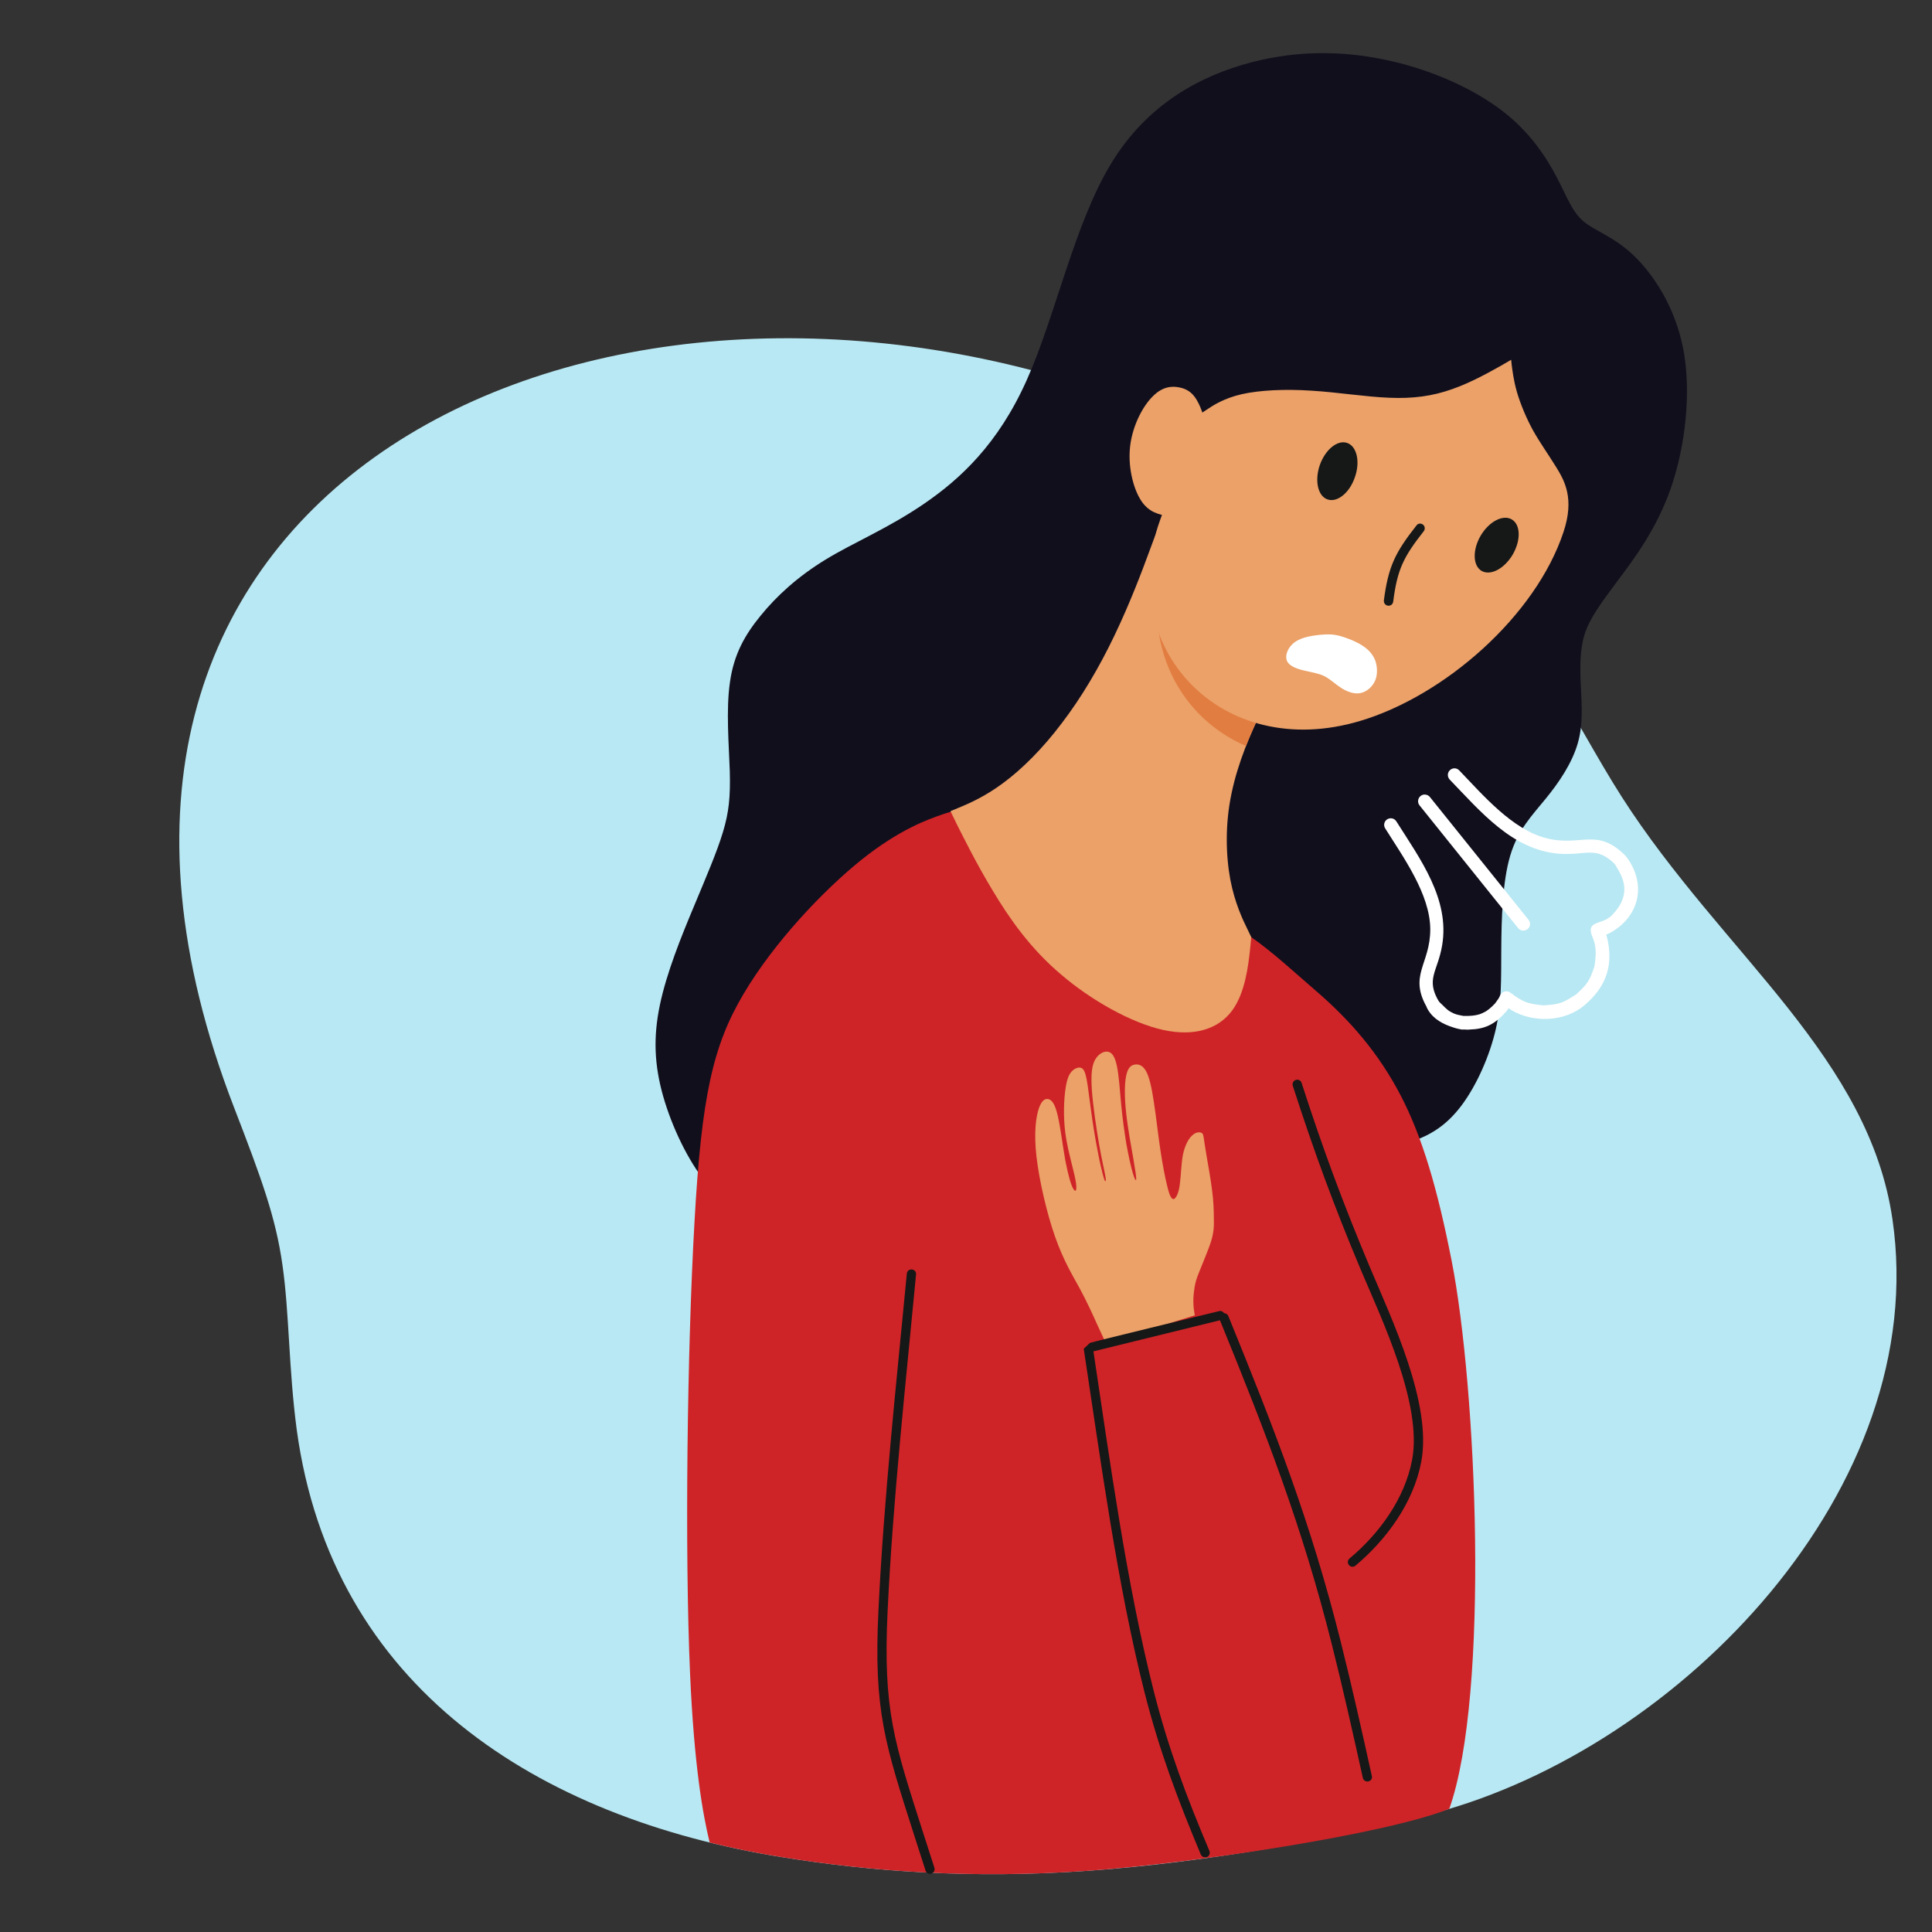 <svg xmlns="http://www.w3.org/2000/svg" xmlns:xlink="http://www.w3.org/1999/xlink" width="57" viewBox="0 0 42.75 42.75" height="57" preserveAspectRatio="xMidYMid meet"><rect x="0" y="0" width="42.75" height="42.75" fill="#333333" stroke="none"/><defs><clipPath id="id1"><path d="M 3 7 L 42 7 L 42 41.59 L 3 41.59 Z M 3 7 " clip-rule="nonzero"></path></clipPath><clipPath id="id2"><path d="M 14 1.09 L 38 1.09 L 38 27 L 14 27 Z M 14 1.09 " clip-rule="nonzero"></path></clipPath><clipPath id="id3"><path d="M 15 17 L 33 17 L 33 41.59 L 15 41.59 Z M 15 17 " clip-rule="nonzero"></path></clipPath><clipPath id="id4"><path d="M 19 28 L 21 28 L 21 41.59 L 19 41.59 Z M 19 28 " clip-rule="nonzero"></path></clipPath><clipPath id="id5"><path d="M 23 29 L 28 29 L 28 41.59 L 23 41.59 Z M 23 29 " clip-rule="nonzero"></path></clipPath></defs><g clip-path="url(#id1)"><path fill="#b8e8f3" d="M 23.934 8.512 C 12.41 4.863 -0.004 11.102 5.18 24.508 C 5.785 26.074 6.102 26.938 6.25 27.992 C 6.402 29.047 6.387 30.293 6.566 31.637 C 7.344 37.34 11.902 40.227 17.305 41.094 C 19.266 41.41 21.492 41.578 24.086 41.395 C 26.676 41.211 29.637 40.68 31.746 40.117 C 37.191 38.66 42.742 32.918 41.875 26.98 C 41.617 25.215 40.719 23.77 39.566 22.309 C 38.41 20.848 36.996 19.371 35.883 17.629 C 34.77 15.887 33.957 13.879 31.961 12.262 C 29.969 10.645 26.793 9.414 23.934 8.512 " fill-opacity="1" fill-rule="evenodd"></path></g><g clip-path="url(#id2)"><path fill="#120f1d" d="M 35.039 4.898 C 35.293 5.113 35.691 5.223 36.137 5.641 C 36.578 6.059 37.07 6.789 37.25 7.742 C 37.426 8.691 37.293 9.859 36.98 10.777 C 36.664 11.695 36.164 12.359 35.793 12.852 C 35.426 13.348 35.184 13.668 35.066 14.027 C 34.953 14.383 34.961 14.773 34.98 15.184 C 35 15.594 35.035 16.027 34.91 16.453 C 34.785 16.883 34.504 17.305 34.203 17.672 C 33.902 18.043 33.59 18.355 33.418 18.93 C 33.246 19.504 33.223 20.332 33.219 21.004 C 33.215 21.676 33.23 22.191 33.098 22.773 C 32.965 23.352 32.684 24 32.34 24.461 C 31.992 24.922 31.586 25.195 30.914 25.348 C 30.238 25.5 29.301 25.535 26.906 25.781 C 24.516 26.023 20.668 26.48 18.539 26.629 C 16.414 26.781 16.004 26.621 15.617 26.16 C 15.234 25.699 14.867 24.938 14.672 24.25 C 14.477 23.559 14.453 22.945 14.602 22.234 C 14.75 21.527 15.074 20.723 15.355 20.055 C 15.633 19.387 15.863 18.855 15.996 18.414 C 16.129 17.977 16.164 17.629 16.148 17.059 C 16.129 16.488 16.062 15.703 16.152 15.094 C 16.238 14.48 16.48 14.051 16.832 13.621 C 17.184 13.188 17.652 12.758 18.266 12.383 C 18.879 12.008 19.645 11.695 20.445 11.148 C 21.25 10.598 22.09 9.82 22.719 8.41 C 23.352 7 23.773 4.957 24.582 3.625 C 25.387 2.293 26.574 1.672 27.688 1.379 C 28.801 1.09 29.84 1.133 30.801 1.355 C 31.762 1.578 32.641 1.988 33.258 2.465 C 33.871 2.941 34.219 3.488 34.449 3.926 C 34.676 4.359 34.785 4.684 35.039 4.898 " fill-opacity="1" fill-rule="evenodd"></path></g><g clip-path="url(#id3)"><path fill="#cf2427" d="M 15.703 40.77 C 16.227 40.898 16.762 41.008 17.305 41.094 C 19.266 41.41 21.492 41.578 24.086 41.395 C 26.395 41.23 30.668 40.586 32.07 40.023 C 32.969 37.473 32.672 30.695 32.121 27.898 C 31.805 26.293 31.473 25.164 30.992 24.238 C 30.508 23.309 29.879 22.578 29.105 21.914 C 28.66 21.531 28.152 21.059 27.688 20.738 C 27.348 20.504 27.035 20.402 26.754 20.219 C 26.09 19.789 25.676 19.523 24.785 19.168 C 23.895 18.809 22.531 18.363 21.852 18.137 C 21.168 17.914 21.168 17.914 20.855 18.02 C 20.543 18.129 19.914 18.344 19.059 19.027 C 18.203 19.715 17.117 20.867 16.449 22 C 15.777 23.137 15.523 24.25 15.367 27.043 C 15.207 29.836 15.148 34.305 15.27 37.051 C 15.359 39.047 15.547 40.133 15.703 40.77 " fill-opacity="1" fill-rule="evenodd"></path></g><path fill="#ffffff" d="M 31.625 22.367 Z M 34.875 22.004 C 35.133 21.766 35.168 21.711 35.281 21.383 C 35.375 20.805 35.195 20.77 35.199 20.57 C 35.203 20.418 35.43 20.414 35.562 20.332 L 35.637 20.281 C 36.297 19.648 35.68 19.156 35.691 19.02 C 35.703 18.891 35.875 18.801 36.012 18.992 C 36.438 19.594 36.266 20.297 35.617 20.648 C 35.582 20.664 35.559 20.672 35.543 20.68 C 35.711 21.289 35.582 21.801 35.062 22.242 C 34.625 22.613 33.934 22.641 33.445 22.352 L 33.383 22.309 C 33.371 22.324 33.355 22.344 33.336 22.375 C 33.074 22.668 32.867 22.77 32.516 22.781 C 32.484 22.785 32.457 22.785 32.426 22.781 C 32.402 22.781 32.371 22.781 32.344 22.781 C 32.32 22.777 32.297 22.77 32.27 22.766 C 32.23 22.758 32.195 22.746 32.156 22.734 C 31.934 22.664 31.719 22.551 31.598 22.344 C 31.551 22.27 31.555 22.191 31.629 22.137 C 31.789 22.012 31.922 22.293 32.094 22.387 C 32.211 22.453 32.25 22.453 32.383 22.48 C 32.531 22.484 32.645 22.473 32.746 22.441 C 32.785 22.426 32.828 22.406 32.871 22.383 C 32.941 22.34 33.008 22.281 33.082 22.203 C 33.105 22.168 33.129 22.137 33.152 22.105 C 33.164 22.086 33.18 22.062 33.195 22.023 C 33.238 21.93 33.355 21.906 33.43 21.973 L 33.453 21.988 C 33.473 22 33.496 22.016 33.516 22.035 C 33.742 22.188 33.828 22.211 34.148 22.246 C 34.512 22.223 34.57 22.199 34.875 22.004 " fill-opacity="1" fill-rule="evenodd"></path><path fill="#ffffff" d="M 35.742 19.129 C 35.316 18.703 35.094 18.934 34.504 18.891 C 33.465 18.812 32.758 17.953 32.078 17.25 C 32.023 17.191 32.023 17.098 32.082 17.043 C 32.141 16.984 32.234 16.988 32.289 17.047 C 32.812 17.59 33.461 18.355 34.215 18.547 C 34.98 18.742 35.332 18.305 35.953 18.922 C 36.008 18.98 36.008 19.074 35.949 19.133 C 35.891 19.188 35.797 19.188 35.742 19.129 " fill-opacity="1" fill-rule="evenodd"></path><path fill="#ffffff" d="M 31.598 22.332 C 31.145 21.582 31.652 21.348 31.648 20.555 C 31.641 19.781 31.051 18.969 30.652 18.332 C 30.605 18.262 30.629 18.172 30.695 18.129 C 30.766 18.086 30.855 18.105 30.898 18.176 C 31.422 19.004 32.086 19.895 31.91 20.922 C 31.812 21.504 31.535 21.664 31.848 22.176 C 31.891 22.246 31.867 22.336 31.801 22.379 C 31.73 22.422 31.641 22.402 31.598 22.332 " fill-opacity="1" fill-rule="evenodd"></path><path fill="#ffffff" d="M 33.594 20.539 C 33.41 20.312 33.23 20.086 33.047 19.859 C 32.504 19.18 31.957 18.5 31.41 17.82 C 31.359 17.758 31.371 17.664 31.434 17.613 C 31.496 17.562 31.59 17.574 31.641 17.637 C 32.367 18.543 33.098 19.449 33.824 20.355 C 33.875 20.418 33.863 20.512 33.801 20.559 C 33.738 20.609 33.645 20.602 33.594 20.539 " fill-opacity="1" fill-rule="evenodd"></path><path fill="#eba168" d="M 27.898 15.77 C 27.688 16.191 27.391 16.871 27.25 17.559 C 27.105 18.242 27.125 18.93 27.223 19.461 C 27.324 19.992 27.508 20.367 27.598 20.551 C 27.688 20.738 27.688 20.738 27.688 20.738 C 27.688 20.738 27.688 20.738 27.656 21.047 C 27.621 21.352 27.555 21.969 27.262 22.363 C 26.965 22.762 26.441 22.945 25.734 22.789 C 25.031 22.633 24.141 22.133 23.469 21.555 C 22.793 20.98 22.336 20.324 21.969 19.711 C 21.598 19.098 21.316 18.523 21.172 18.238 C 21.031 17.949 21.031 17.949 21.031 17.949 C 21.031 17.949 21.031 17.949 21.219 17.871 C 21.406 17.793 21.781 17.637 22.195 17.328 C 22.613 17.02 23.07 16.566 23.496 16 C 23.926 15.438 24.324 14.766 24.66 14.062 C 24.996 13.363 25.273 12.633 25.43 12.203 C 25.59 11.773 25.629 11.641 25.727 11.691 C 25.828 11.742 25.984 11.969 26.316 12.48 C 26.648 12.988 27.156 13.777 27.523 14.246 C 27.887 14.715 28.113 14.863 28.168 15.023 C 28.223 15.18 28.105 15.344 27.898 15.77 " fill-opacity="1" fill-rule="evenodd"></path><path fill="#eba168" d="M 24.273 29.297 C 24.184 29.098 24.059 28.82 23.895 28.516 C 23.73 28.215 23.527 27.883 23.344 27.359 C 23.16 26.836 22.996 26.121 22.934 25.59 C 22.875 25.062 22.922 24.715 22.988 24.523 C 23.055 24.332 23.137 24.301 23.211 24.324 C 23.285 24.352 23.348 24.441 23.406 24.691 C 23.465 24.945 23.516 25.363 23.574 25.684 C 23.637 26.008 23.699 26.23 23.754 26.312 C 23.805 26.395 23.84 26.336 23.797 26.105 C 23.754 25.875 23.629 25.473 23.574 25.082 C 23.523 24.691 23.543 24.316 23.578 24.082 C 23.613 23.848 23.664 23.758 23.727 23.695 C 23.789 23.637 23.863 23.609 23.922 23.629 C 23.977 23.648 24.012 23.719 24.043 23.875 C 24.074 24.027 24.098 24.27 24.141 24.566 C 24.18 24.863 24.238 25.219 24.289 25.473 C 24.336 25.73 24.379 25.891 24.402 25.988 C 24.43 26.086 24.441 26.121 24.453 26.133 C 24.465 26.145 24.48 26.133 24.457 26.016 C 24.438 25.898 24.383 25.68 24.32 25.32 C 24.258 24.961 24.184 24.461 24.16 24.117 C 24.137 23.773 24.16 23.586 24.227 23.457 C 24.297 23.328 24.41 23.262 24.5 23.27 C 24.594 23.277 24.664 23.359 24.711 23.574 C 24.758 23.789 24.781 24.133 24.809 24.445 C 24.84 24.758 24.879 25.039 24.922 25.305 C 24.969 25.566 25.023 25.812 25.066 25.957 C 25.109 26.102 25.137 26.141 25.141 26.094 C 25.145 26.047 25.125 25.914 25.078 25.641 C 25.031 25.371 24.953 24.961 24.918 24.617 C 24.879 24.27 24.883 23.98 24.918 23.809 C 24.953 23.633 25.02 23.574 25.098 23.559 C 25.18 23.539 25.277 23.562 25.355 23.695 C 25.43 23.824 25.484 24.062 25.531 24.383 C 25.582 24.703 25.625 25.109 25.676 25.445 C 25.727 25.785 25.781 26.059 25.824 26.23 C 25.863 26.398 25.891 26.465 25.918 26.5 C 25.945 26.539 25.977 26.547 26.012 26.5 C 26.047 26.457 26.09 26.359 26.109 26.18 C 26.133 26.004 26.137 25.746 26.176 25.547 C 26.219 25.344 26.297 25.199 26.379 25.125 C 26.457 25.051 26.535 25.047 26.574 25.062 C 26.617 25.078 26.625 25.105 26.637 25.188 C 26.648 25.266 26.668 25.398 26.703 25.605 C 26.738 25.809 26.789 26.09 26.82 26.336 C 26.852 26.578 26.859 26.785 26.859 26.953 C 26.863 27.121 26.863 27.25 26.801 27.457 C 26.738 27.66 26.613 27.945 26.543 28.125 C 26.469 28.305 26.449 28.383 26.434 28.48 C 26.418 28.582 26.402 28.703 26.406 28.809 C 26.406 28.918 26.422 29.012 26.43 29.059 C 26.438 29.105 26.438 29.105 26.438 29.105 C 26.438 29.105 26.438 29.105 26.109 29.207 C 25.785 29.312 25.129 29.52 24.805 29.633 C 24.48 29.746 24.484 29.766 24.484 29.766 C 24.484 29.766 24.48 29.746 24.477 29.734 C 24.473 29.723 24.473 29.723 24.445 29.668 C 24.418 29.609 24.363 29.492 24.273 29.297 " fill-opacity="1" fill-rule="evenodd"></path><path fill="#161717" d="M 28.801 23.961 C 29.266 25.406 29.715 26.617 30.305 28.023 C 30.801 29.203 31.691 31.059 31.449 32.344 C 31.277 33.25 30.688 34.059 29.992 34.645 C 29.949 34.68 29.883 34.676 29.848 34.629 C 29.812 34.586 29.816 34.523 29.863 34.484 C 30.52 33.934 31.082 33.164 31.246 32.305 C 31.477 31.082 30.59 29.227 30.113 28.102 C 29.52 26.691 29.074 25.477 28.605 24.023 C 28.59 23.973 28.617 23.914 28.672 23.895 C 28.727 23.879 28.785 23.906 28.801 23.961 " fill-opacity="1" fill-rule="evenodd"></path><g clip-path="url(#id4)"><path fill="#161717" d="M 20.27 28.199 C 20.039 30.641 19.758 33.191 19.641 35.637 C 19.535 37.848 19.785 38.547 20.441 40.598 C 20.52 40.844 20.598 41.086 20.676 41.328 C 20.691 41.383 20.664 41.441 20.609 41.457 C 20.555 41.477 20.496 41.445 20.48 41.391 C 20.402 41.148 20.324 40.906 20.246 40.664 C 19.582 38.586 19.328 37.863 19.438 35.625 C 19.555 33.18 19.832 30.625 20.066 28.18 C 20.07 28.125 20.121 28.082 20.18 28.09 C 20.234 28.094 20.277 28.145 20.27 28.199 " fill-opacity="1" fill-rule="evenodd"></path></g><path fill="#e27d41" d="M 27.898 15.77 C 27.801 15.965 27.68 16.223 27.57 16.508 C 26.008 15.832 25.16 14.062 25.84 12.164 C 25.879 12.047 25.879 12.047 25.879 12.047 C 25.879 12.047 25.879 12.047 25.793 12.02 C 25.738 12 25.645 11.969 25.551 11.883 C 25.621 11.707 25.66 11.656 25.727 11.691 C 25.828 11.742 25.984 11.969 26.316 12.48 C 26.648 12.988 27.156 13.777 27.523 14.246 C 27.887 14.715 28.113 14.863 28.168 15.023 C 28.223 15.18 28.105 15.344 27.898 15.77 " fill-opacity="1" fill-rule="evenodd"></path><path fill="#eba168" d="M 34.598 11.766 C 33.984 13.629 31.961 15.398 30.094 15.953 C 27.02 16.871 24.66 14.332 25.668 11.512 C 25.711 11.395 25.711 11.395 25.711 11.395 C 25.711 11.395 25.711 11.395 25.621 11.367 C 25.535 11.336 25.359 11.277 25.215 11.02 C 25.07 10.766 24.953 10.309 25.008 9.863 C 25.062 9.418 25.285 8.988 25.508 8.77 C 25.727 8.547 25.941 8.539 26.102 8.574 C 26.258 8.605 26.359 8.68 26.434 8.781 C 26.508 8.879 26.559 9.004 26.582 9.066 C 26.605 9.129 26.605 9.129 26.605 9.129 C 26.605 9.129 26.605 9.129 26.723 9.051 C 26.84 8.973 27.074 8.816 27.473 8.723 C 27.871 8.633 28.438 8.605 29.023 8.645 C 29.605 8.68 30.215 8.781 30.738 8.801 C 31.262 8.824 31.699 8.766 32.137 8.609 C 32.574 8.457 33.004 8.207 33.223 8.086 C 33.438 7.961 33.438 7.961 33.438 7.961 C 33.438 7.961 33.438 7.961 33.449 8.07 C 33.465 8.184 33.488 8.406 33.566 8.676 C 33.645 8.945 33.777 9.262 33.926 9.531 C 34.078 9.801 34.242 10.027 34.434 10.336 C 34.625 10.645 34.84 11.035 34.598 11.766 " fill-opacity="1" fill-rule="evenodd"></path><path fill="#161717" d="M 29.809 9.801 C 29.594 9.727 29.324 9.949 29.203 10.293 C 29.086 10.637 29.16 10.977 29.375 11.051 C 29.59 11.125 29.863 10.906 29.98 10.559 C 30.102 10.215 30.023 9.875 29.809 9.801 " fill-opacity="1" fill-rule="evenodd"></path><path fill="#161717" d="M 33.449 11.492 C 33.254 11.379 32.945 11.543 32.762 11.855 C 32.578 12.172 32.59 12.52 32.785 12.633 C 32.984 12.746 33.289 12.582 33.473 12.27 C 33.656 11.953 33.648 11.605 33.449 11.492 " fill-opacity="1" fill-rule="evenodd"></path><path fill="#ffffff" d="M 29.203 14.047 C 29.035 14.066 28.805 14.098 28.652 14.207 C 28.5 14.316 28.422 14.504 28.48 14.629 C 28.535 14.75 28.727 14.809 28.887 14.844 C 29.051 14.883 29.188 14.902 29.312 14.965 C 29.438 15.031 29.555 15.145 29.684 15.227 C 29.816 15.309 29.965 15.363 30.102 15.336 C 30.238 15.309 30.363 15.203 30.426 15.066 C 30.484 14.93 30.48 14.766 30.434 14.625 C 30.383 14.488 30.293 14.379 30.145 14.285 C 30 14.191 29.801 14.113 29.645 14.07 C 29.488 14.031 29.375 14.031 29.203 14.047 " fill-opacity="1" fill-rule="evenodd"></path><path fill="#161717" d="M 31.504 11.754 C 31.055 12.324 30.918 12.602 30.828 13.312 C 30.82 13.371 30.77 13.41 30.711 13.402 C 30.656 13.395 30.617 13.344 30.621 13.289 C 30.719 12.535 30.871 12.227 31.344 11.625 C 31.379 11.578 31.441 11.574 31.488 11.609 C 31.531 11.645 31.539 11.707 31.504 11.754 " fill-opacity="1" fill-rule="evenodd"></path><g clip-path="url(#id5)"><path fill="#161717" d="M 27.023 29.207 C 26.082 29.438 25.137 29.672 24.195 29.902 C 24.562 32.344 24.926 35.031 25.527 37.41 C 25.852 38.688 26.25 39.746 26.762 40.957 C 26.781 41.012 26.758 41.07 26.707 41.09 C 26.652 41.113 26.594 41.086 26.57 41.035 C 26.059 39.812 25.656 38.746 25.328 37.457 C 24.719 35.047 24.355 32.312 23.98 29.844 L 24.117 29.715 C 24.145 29.699 26.707 29.078 26.973 29.012 C 27.027 28.996 27.082 29.031 27.098 29.082 C 27.109 29.137 27.078 29.191 27.023 29.207 " fill-opacity="1" fill-rule="evenodd"></path></g><path fill="#161717" d="M 27.18 29.121 C 28.207 31.641 29.012 33.703 29.672 36.348 C 29.918 37.328 30.137 38.312 30.355 39.297 C 30.371 39.352 30.336 39.406 30.277 39.418 C 30.223 39.43 30.168 39.395 30.156 39.34 C 29.938 38.359 29.719 37.375 29.473 36.398 C 28.812 33.766 28.012 31.711 26.988 29.199 C 26.969 29.145 26.992 29.086 27.047 29.066 C 27.098 29.043 27.16 29.07 27.18 29.121 " fill-opacity="1" fill-rule="evenodd"></path></svg>